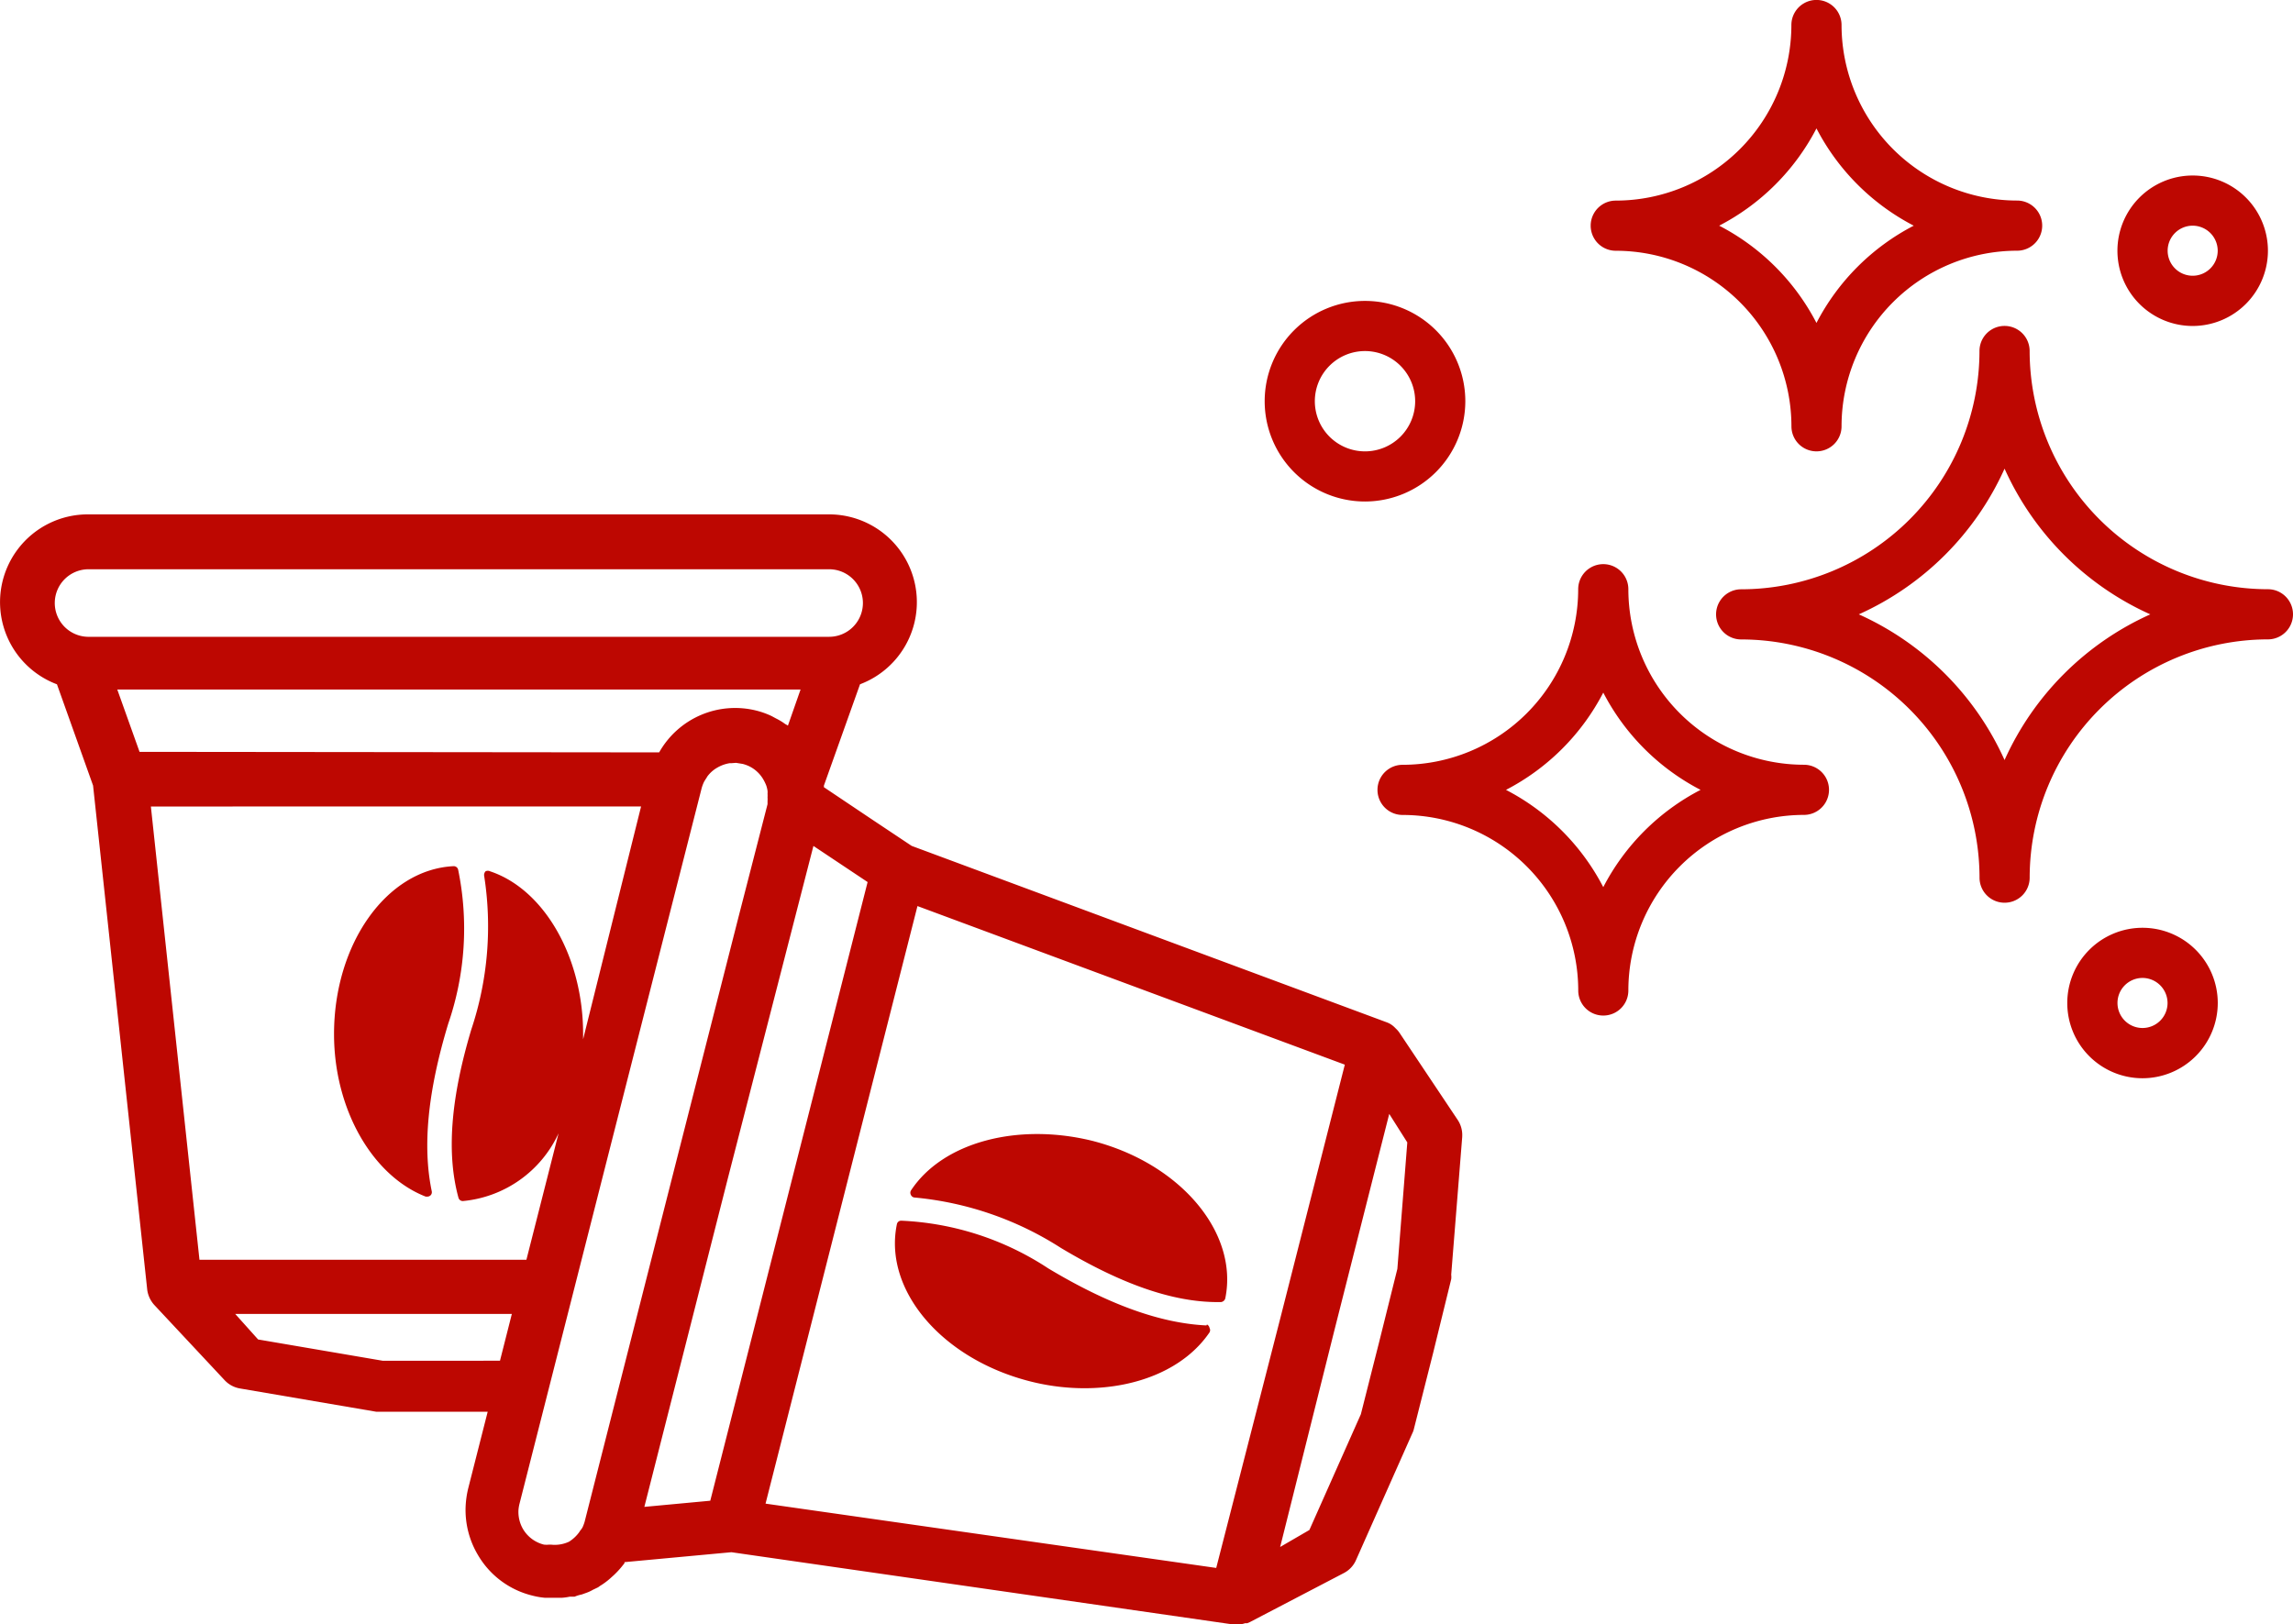 <svg xmlns="http://www.w3.org/2000/svg" width="174.058" height="123.336"><path d="M25.356 78.515c0-6.856 3.99-12.5 9.077-12.751a.343.343 0 01.343.261 22.2 22.2 0 01-.755 11.709c-1.549 5.128-1.961 9.282-1.248 12.71a.329.329 0 01-.11.329.369.369 0 01-.233.082h-.11c-4.057-1.577-6.964-6.637-6.964-12.34zm66.225 22.119c-3.483-.165-7.418-1.577-12.011-4.333a22.027 22.027 0 00-11.161-3.62.329.329 0 00-.329.274c-1.029 4.988 3.413 10.226 10.118 11.926a16.786 16.786 0 004.113.521c4.113 0 7.664-1.536 9.5-4.237a.341.341 0 000-.343.359.359 0 00-.192-.26zm-8.721-14.03c-5.649-1.371-11.3.123-13.711 3.784a.341.341 0 000 .343.328.328 0 00.288.192 24.783 24.783 0 0111.092 3.825c4.58 2.742 8.473 4.113 11.888 4.113h.261a.385.385 0 00.329-.274c1.028-4.99-3.414-10.283-10.147-11.983zm28.135-.288l-.836 10.462a1.433 1.433 0 010 .343l-1.371 5.594-1.467 5.8a1.56 1.56 0 01-.123.329l-4.264 9.6a2.017 2.017 0 01-.919.987l-7.143 3.729-.192.082h-.165a1.76 1.76 0 01-.59.1h-.288l-38.117-5.49-8.117.754v.082l-.219.274a6.575 6.575 0 01-.59.631l-.274.247a5.266 5.266 0 01-.782.576l-.137.1-.4.192a2.892 2.892 0 01-.466.219l-.384.137a2.661 2.661 0 00-.535.165h-.37a4.267 4.267 0 01-.59.082h-1.3a5.811 5.811 0 01-.946-.165 6.592 6.592 0 01-4.117-3.061 6.673 6.673 0 01-.946-3.757 7.139 7.139 0 01.206-1.371l1.467-5.772h-8.469l-10.352-1.769a2.066 2.066 0 01-1.179-.658l-5.307-5.677a2.148 2.148 0 01-.535-1.138l-4.113-38.3-2.742-7.687a6.664 6.664 0 012.37-12.902h56.218a6.664 6.664 0 012.372 12.9l-2.742 7.692v.123l3.537 2.372 3.126 2.084 36.1 13.409a1.647 1.647 0 01.548.356l.11.11a1.821 1.821 0 01.261.3l4.415 6.609a2.074 2.074 0 01.355 1.307zm-13.793 13.711l4.881-19.193-32.44-12.041-11.531 45.37 22.089 3.154 12.121 1.728zm-52.98 15.932a3.386 3.386 0 00.151-.4l2.509-9.872 4.374-17.207 4.813-18.894 2.194-8.528v-.233a2.017 2.017 0 000-.288 1.83 1.83 0 000-.274 1.172 1.172 0 000-.219 2.239 2.239 0 00-.1-.411 3.441 3.441 0 00-.219-.452 2.523 2.523 0 00-1.1-1.015 2.766 2.766 0 00-.466-.165l-.507-.082-.356.027h-.132a2.754 2.754 0 00-.946.343 2.432 2.432 0 00-.74.658l-.082.137a3.537 3.537 0 00-.178.288 2.886 2.886 0 00-.178.48L46.32 87.098l-6.883 27.065a3.016 3.016 0 00-.082.494 2.609 2.609 0 00.356 1.453 2.555 2.555 0 001.582 1.166 1.925 1.925 0 00.4 0h.123a2.562 2.562 0 001.371-.219 2.727 2.727 0 00.74-.672 1.493 1.493 0 00.11-.165 1.556 1.556 0 00.185-.261zm9.694-2.016L65.859 66.97l-4.113-2.742-6.472 25.146-6.362 25.036zM4.159 45.718a2.563 2.563 0 002.494 2.631h56.285a2.564 2.564 0 100-5.128H6.723a2.564 2.564 0 00-2.564 2.497zm45.877 11.407a6.621 6.621 0 017.4-3.167 6.2 6.2 0 011.138.411l.329.178a4.487 4.487 0 01.7.425 1.571 1.571 0 01.206.123l.96-2.742H8.903l1.69 4.731zm-38.583 4.109l3.688 34.415h24.817l2.441-9.6a8.912 8.912 0 01-7.267 5.142.342.342 0 01-.329-.247c-.919-3.346-.6-7.527.973-12.779a24.741 24.741 0 00.973-11.682.41.41 0 01.11-.329.386.386 0 01.343 0c4.113 1.371 7.061 6.526 7.061 12.34v.411l4.4-17.674zm26.5 42.079l.9-3.551H17.856l1.737 1.938 9.474 1.618zm61.44 12.852l3.908-8.789.919-3.633.452-1.782 1.4-5.622.754-9.6-1.371-2.166-1.162 4.581-3 11.846-4.118 16.454zm52.77-47.626a1.9 1.9 0 01-1.9-1.9 18.107 18.107 0 00-18.094-18.089 1.904 1.904 0 110-3.808 18.107 18.107 0 0018.09-18.092 1.904 1.904 0 113.808 0 18.107 18.107 0 0018.087 18.087 1.904 1.904 0 010 3.808 18.107 18.107 0 00-18.085 18.09 1.9 1.9 0 01-1.906 1.904zm-11.062-21.894a22.029 22.029 0 0111.062 11.062 22.028 22.028 0 0111.062-11.062 22.029 22.029 0 01-11.062-11.062 22.031 22.031 0 01-11.062 11.061zm-19.399 30.461a1.9 1.9 0 01-1.9-1.9 13.342 13.342 0 00-13.335-13.33 1.904 1.904 0 110-3.808 13.342 13.342 0 0013.331-13.331 1.904 1.904 0 113.808 0 13.342 13.342 0 0013.327 13.327 1.904 1.904 0 110 3.808 13.342 13.342 0 00-13.327 13.327 1.9 1.9 0 01-1.904 1.907zm-7.385-17.135a17.257 17.257 0 017.385 7.385 17.256 17.256 0 017.385-7.385 17.256 17.256 0 01-7.385-7.385 17.257 17.257 0 01-7.386 7.386zm23.568-25.702a1.9 1.9 0 01-1.9-1.9 13.342 13.342 0 00-13.335-13.33 1.904 1.904 0 110-3.808A13.342 13.342 0 00135.981 1.9a1.904 1.904 0 113.808 0 13.342 13.342 0 0013.327 13.327 1.904 1.904 0 010 3.808 13.342 13.342 0 00-13.327 13.327 1.9 1.9 0 01-1.904 1.907zM130.5 17.134a17.256 17.256 0 017.385 7.385 17.257 17.257 0 017.385-7.385 17.257 17.257 0 01-7.385-7.385 17.256 17.256 0 01-7.386 7.386zm-26.885 20.943a7.615 7.615 0 117.615-7.615 7.624 7.624 0 01-7.615 7.615zm0-11.423a3.808 3.808 0 103.808 3.808 3.812 3.812 0 00-3.808-3.808zm59.02 55.212a5.712 5.712 0 115.712-5.712 5.718 5.718 0 01-5.712 5.712zm0-7.615a1.9 1.9 0 101.9 1.9 1.906 1.906 0 00-1.9-1.9zm3.808-49.501a5.712 5.712 0 115.712-5.712 5.718 5.718 0 01-5.712 5.712zm0-7.615a1.9 1.9 0 101.9 1.9 1.906 1.906 0 00-1.9-1.9z" fill="#bd0701"/></svg>